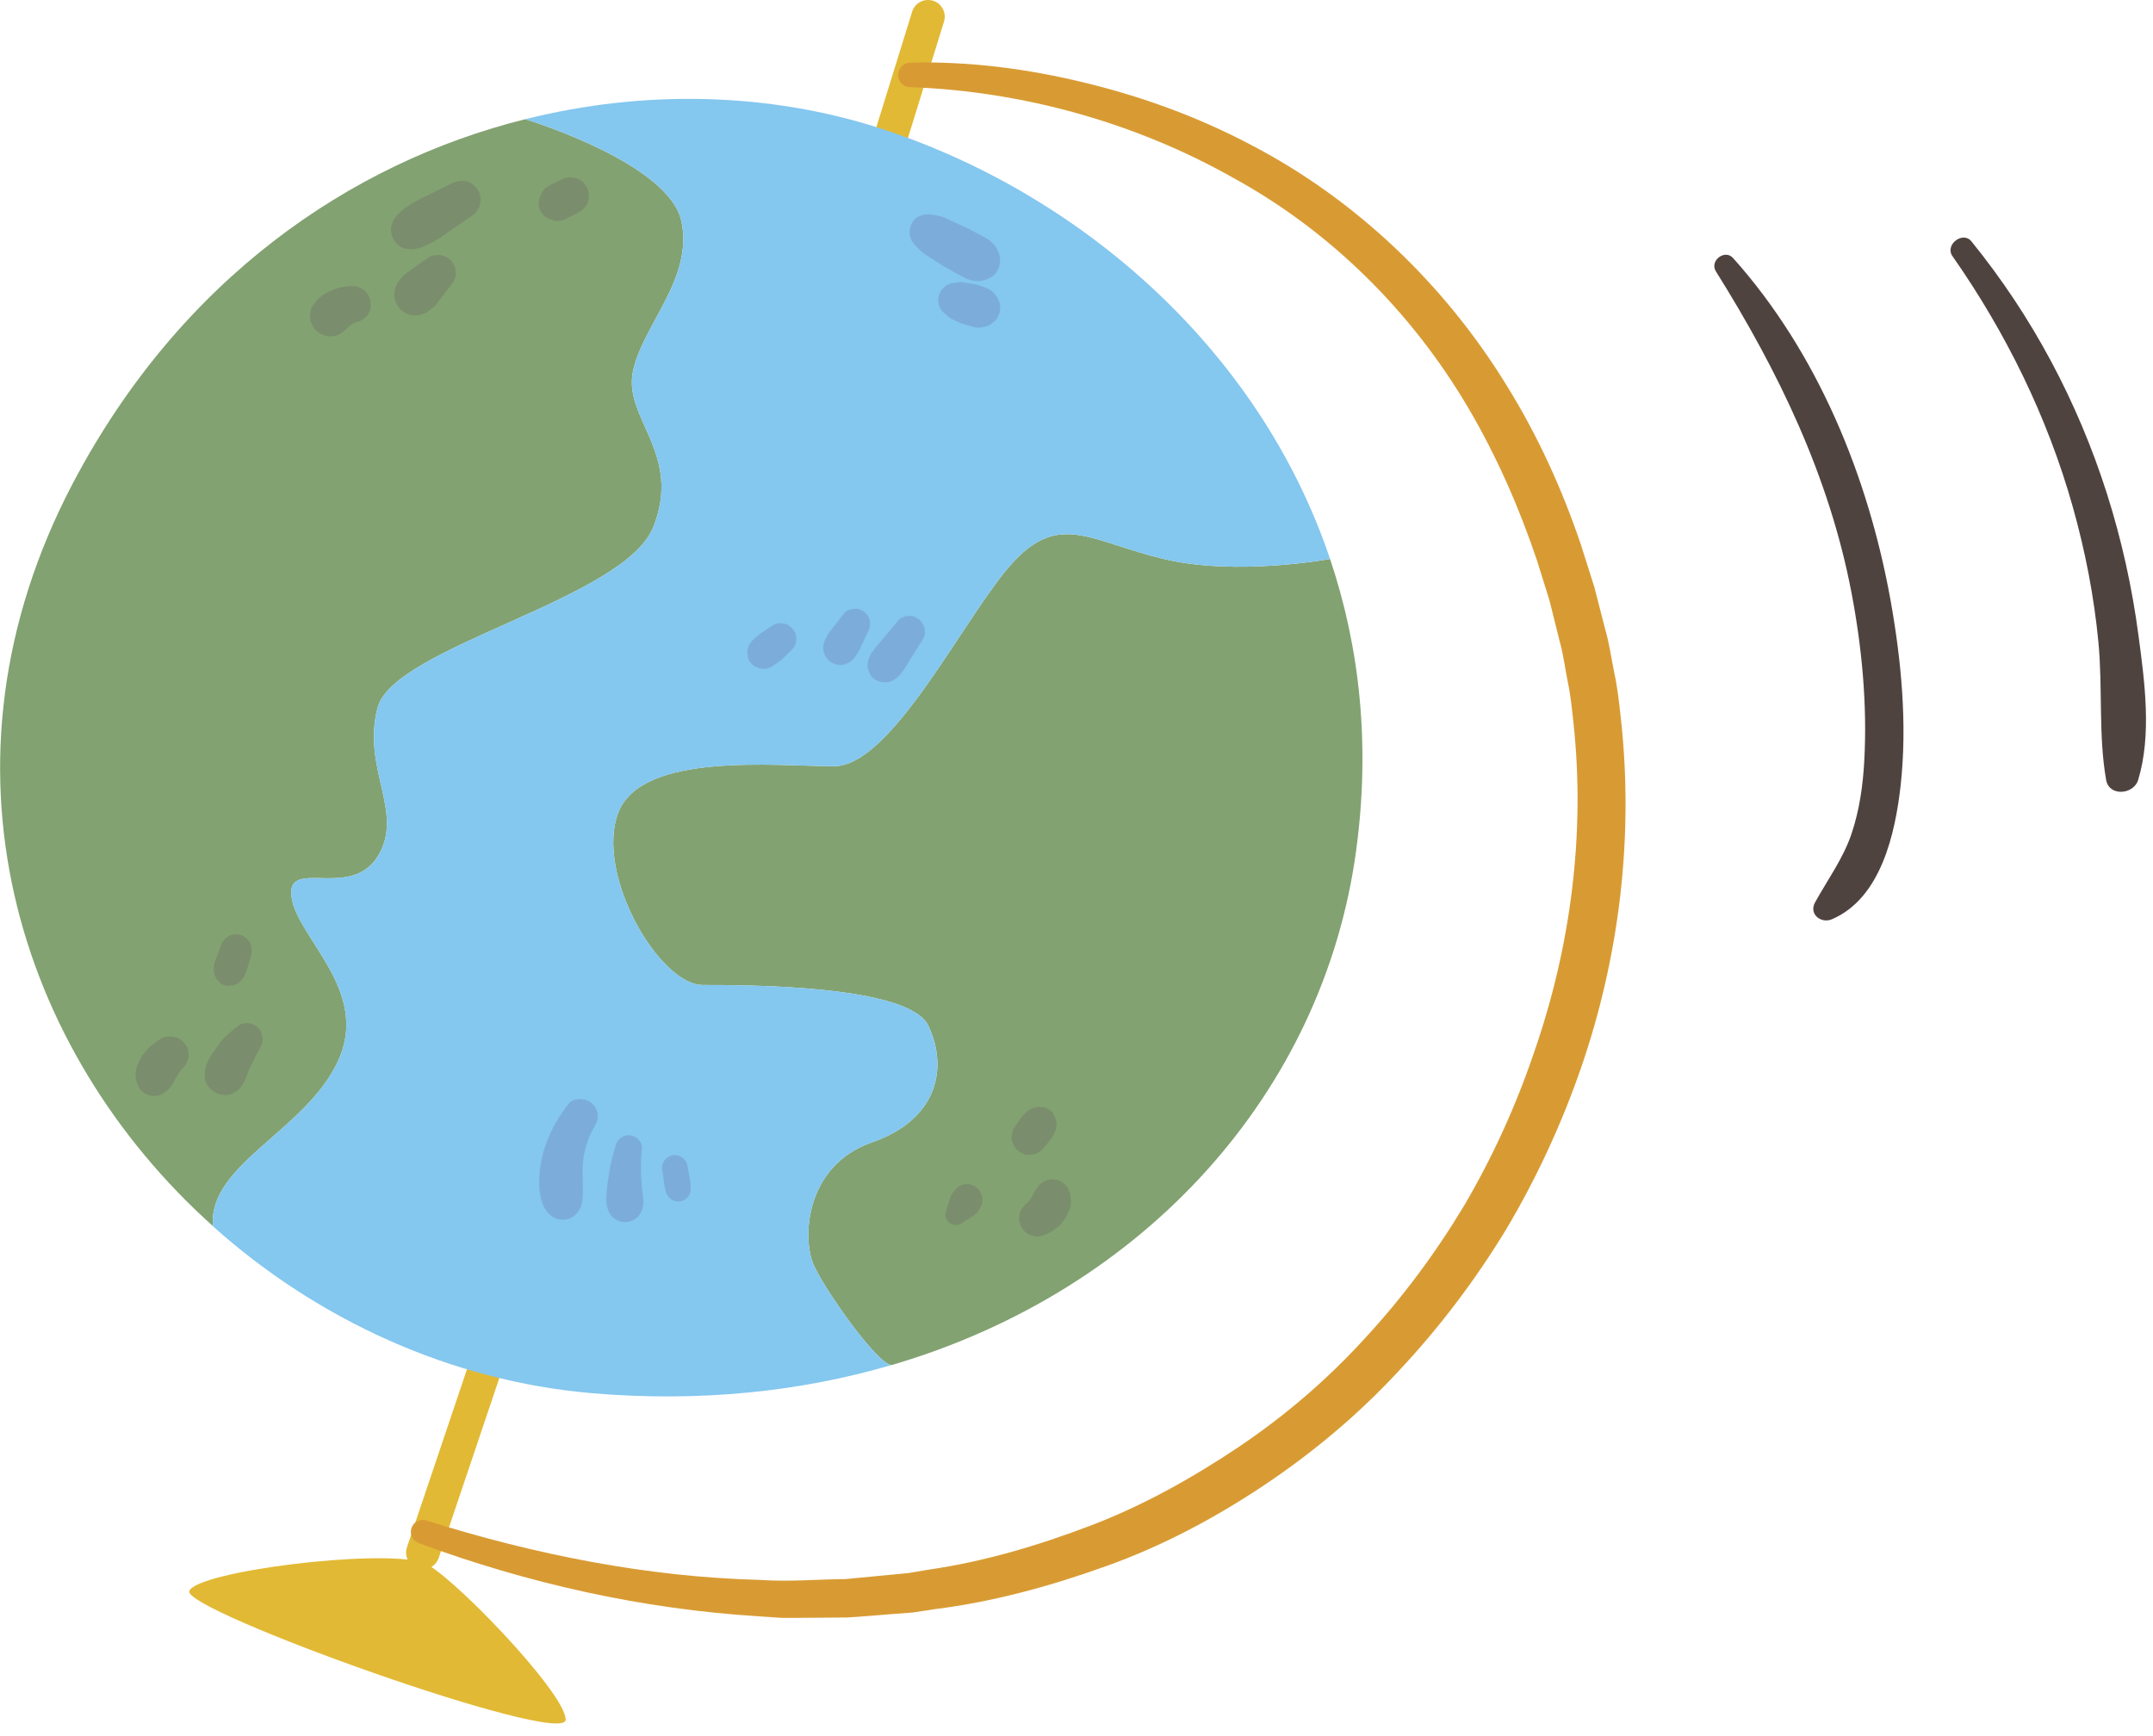 <svg width="129" height="104" viewBox="0 0 129 104" fill="none" xmlns="http://www.w3.org/2000/svg">
  <path d="M53.461 8.944C53.361 8.944 53.261 8.934 53.161 8.894C52.631 8.734 52.341 8.174 52.501 7.644L54.651 0.704C54.811 0.174 55.371 -0.116 55.901 0.044C56.431 0.204 56.721 0.764 56.561 1.294L54.411 8.234C54.291 8.664 53.891 8.944 53.461 8.944Z" fill="#E2B934"/>
  <path d="M25.332 94.044C25.222 94.044 25.122 94.024 25.012 93.994C24.492 93.814 24.212 93.254 24.382 92.724L27.992 82.014C28.172 81.494 28.732 81.204 29.262 81.384C29.782 81.564 30.062 82.124 29.892 82.654L26.282 93.364C26.132 93.784 25.742 94.044 25.332 94.044Z" fill="#E2B934"/>
  <path d="M54.521 3.754C58.101 3.664 61.571 4.124 64.991 4.954C68.411 5.784 71.751 6.994 74.881 8.644C81.181 11.904 86.521 17.004 90.241 23.044C92.121 26.064 93.601 29.314 94.731 32.664L95.531 35.194L96.191 37.754C96.431 38.594 96.551 39.494 96.731 40.364C96.921 41.234 97.011 42.124 97.111 43.004C97.901 50.084 97.041 57.304 94.721 64.014C93.561 67.364 92.061 70.604 90.251 73.654C88.411 76.684 86.261 79.534 83.831 82.124C81.421 84.734 78.681 87.034 75.731 89.004C72.781 90.974 69.621 92.654 66.281 93.844C62.951 95.044 59.521 95.984 56.011 96.424L54.701 96.624L53.381 96.724C52.501 96.794 51.621 96.874 50.751 96.924L48.111 96.944C47.671 96.944 47.231 96.954 46.791 96.944L45.481 96.854C38.471 96.424 31.591 94.874 25.081 92.464C24.711 92.324 24.521 91.914 24.661 91.544C24.791 91.184 25.191 90.994 25.551 91.114C32.071 93.164 38.811 94.504 45.581 94.674C47.271 94.794 48.961 94.634 50.641 94.624L53.161 94.384L54.421 94.264L55.661 94.054C58.991 93.574 62.231 92.604 65.351 91.414C68.481 90.224 71.421 88.574 74.191 86.724C76.961 84.864 79.521 82.674 81.771 80.204C84.041 77.754 86.041 75.054 87.761 72.184C89.451 69.294 90.841 66.234 91.911 63.074C94.111 56.764 94.991 49.974 94.281 43.354C94.191 42.524 94.111 41.694 93.941 40.884C93.771 40.064 93.681 39.244 93.451 38.434L92.841 35.984L92.091 33.584C91.021 30.404 89.671 27.334 87.981 24.454C84.601 18.704 79.721 13.834 73.831 10.624C68.011 7.344 61.251 5.464 54.561 5.224H54.501C54.111 5.214 53.801 4.874 53.811 4.484C53.831 4.064 54.141 3.764 54.521 3.754Z" fill="#D89B33"/>
  <path d="M25.332 93.624C22.622 92.804 11.812 94.164 11.342 95.334C10.872 96.504 33.892 104.744 33.892 103.044C33.892 101.424 26.782 94.064 25.332 93.624Z" fill="#E2B934"/>
  <path d="M40.822 13.234C41.581 16.724 38.441 19.524 37.911 22.324C37.392 25.114 40.882 27.214 39.142 31.584C37.392 35.954 23.572 38.744 22.622 42.414C21.662 46.084 24.271 48.704 22.622 51.334C20.962 53.954 17.122 51.334 17.471 53.774C17.822 56.224 22.192 59.364 20.262 63.564C18.341 67.754 12.441 69.784 12.761 73.474C1.052 62.984 -4.478 45.794 4.362 28.964C10.781 16.764 20.942 9.774 31.462 7.144H31.471C31.982 7.294 40.072 9.844 40.822 13.234Z" fill="#82A271"/>
  <path d="M79.692 33.494C81.462 38.754 82.122 44.624 81.252 50.984C79.302 65.364 68.682 77.304 53.472 81.784C53.452 81.784 53.442 81.794 53.422 81.794C52.602 81.794 49.432 77.334 48.752 75.794C48.052 74.224 48.222 69.854 52.242 68.454C56.262 67.054 56.792 63.914 55.622 61.464C54.462 59.024 44.732 59.024 42.112 59.024C39.492 59.024 35.642 52.374 37.042 48.704C38.442 45.034 46.482 45.914 49.972 45.914C53.472 45.914 57.842 36.824 60.662 33.734C63.492 30.634 65.352 32.454 69.722 33.494C74.092 34.544 79.692 33.494 79.692 33.494Z" fill="#82A271"/>
  <path d="M79.692 33.494C79.692 33.494 74.091 34.544 69.722 33.494C65.352 32.454 63.492 30.634 60.661 33.734C57.842 36.824 53.471 45.914 49.971 45.914C46.481 45.914 38.442 45.034 37.042 48.704C35.642 52.374 39.492 59.024 42.112 59.024C44.732 59.024 54.462 59.024 55.621 61.464C56.791 63.914 56.262 67.054 52.242 68.454C48.221 69.854 48.051 74.224 48.752 75.794C49.431 77.334 52.602 81.794 53.422 81.794C47.971 83.394 41.922 84.034 35.472 83.484C26.972 82.754 18.991 79.064 12.762 73.484V73.474C12.442 69.784 18.341 67.754 20.262 63.564C22.192 59.364 17.822 56.224 17.471 53.774C17.122 51.334 20.962 53.954 22.622 51.334C24.272 48.704 21.662 46.084 22.622 42.414C23.572 38.744 37.392 35.954 39.142 31.584C40.882 27.214 37.392 25.114 37.912 22.324C38.442 19.524 41.582 16.724 40.822 13.234C40.072 9.844 31.982 7.294 31.471 7.144C38.721 5.324 46.132 5.584 52.592 7.644C64.272 11.364 75.342 20.574 79.692 33.494Z" fill="#84C7EF"/>
  <path opacity="0.13" d="M58.821 71.634C58.791 71.564 58.761 71.484 58.731 71.414C58.671 71.304 58.591 71.224 58.491 71.154C58.431 71.094 58.371 71.054 58.291 71.034C58.181 70.974 58.061 70.954 57.941 70.954C57.861 70.964 57.781 70.974 57.701 70.984C57.551 71.024 57.411 71.104 57.301 71.224C57.271 71.264 57.231 71.294 57.201 71.334C57.131 71.404 57.071 71.484 57.021 71.564C56.971 71.654 56.941 71.744 56.911 71.834C56.881 71.924 56.861 72.004 56.831 72.094C56.781 72.264 56.721 72.444 56.671 72.614C56.661 72.674 56.661 72.724 56.651 72.784C56.661 72.844 56.661 72.894 56.671 72.954C56.691 73.004 56.711 73.054 56.731 73.104C56.771 73.174 56.821 73.234 56.891 73.274C56.931 73.314 56.971 73.344 57.031 73.354C57.081 73.384 57.131 73.394 57.191 73.394C57.251 73.404 57.301 73.404 57.361 73.394C57.441 73.394 57.521 73.364 57.591 73.324C57.741 73.224 57.891 73.124 58.041 73.024C58.111 72.974 58.191 72.924 58.261 72.884C58.341 72.834 58.421 72.784 58.491 72.714C58.561 72.644 58.621 72.564 58.671 72.474C58.691 72.434 58.721 72.394 58.741 72.344C58.811 72.234 58.841 72.124 58.851 72.004C58.861 71.874 58.861 71.754 58.821 71.634Z" fill="#48004E"/>
  <path opacity="0.13" d="M64.102 71.464C64.062 71.374 64.032 71.294 63.992 71.204C63.932 71.134 63.882 71.064 63.822 70.984C63.752 70.924 63.682 70.874 63.602 70.814C63.482 70.734 63.342 70.694 63.202 70.684C63.112 70.654 63.012 70.654 62.922 70.684C62.822 70.684 62.732 70.704 62.652 70.754C62.562 70.784 62.482 70.824 62.412 70.894C62.302 70.964 62.232 71.054 62.162 71.164C62.192 71.124 62.222 71.084 62.252 71.054C62.222 71.084 62.202 71.124 62.172 71.154C62.022 71.324 61.982 71.384 61.932 71.524C61.872 71.654 61.802 71.774 61.722 71.884C61.772 71.824 61.812 71.764 61.862 71.704C61.802 71.784 61.732 71.864 61.672 71.944C61.592 72.034 61.512 72.134 61.412 72.204C61.462 72.164 61.522 72.124 61.572 72.084C61.572 72.084 61.572 72.094 61.562 72.094C61.452 72.164 61.362 72.234 61.292 72.344C61.192 72.444 61.132 72.574 61.102 72.714C61.092 72.814 61.072 72.904 61.062 73.004C61.052 73.154 61.092 73.294 61.152 73.424C61.182 73.514 61.222 73.594 61.292 73.664C61.372 73.784 61.472 73.874 61.592 73.944C61.842 74.074 62.152 74.144 62.422 74.054C62.642 73.984 62.862 73.884 63.052 73.764C63.192 73.674 63.312 73.574 63.442 73.474C63.472 73.454 63.492 73.434 63.522 73.404C63.612 73.304 63.692 73.194 63.762 73.094C63.902 72.894 63.992 72.674 64.082 72.454C64.092 72.424 64.112 72.394 64.122 72.354C64.142 72.294 64.142 72.234 64.152 72.154C64.162 72.064 64.172 72.034 64.172 71.954C64.152 71.794 64.132 71.624 64.102 71.464Z" fill="#48004E"/>
  <path opacity="0.13" d="M63.272 67.094C63.262 67.084 63.262 67.064 63.252 67.054L63.212 66.964C63.182 66.894 63.152 66.824 63.122 66.764C63.072 66.664 62.992 66.584 62.902 66.524C62.852 66.474 62.782 66.434 62.712 66.414C62.612 66.364 62.502 66.334 62.382 66.344L62.292 66.334C62.282 66.334 62.262 66.334 62.252 66.334C62.202 66.324 62.152 66.334 62.102 66.354C62.002 66.354 61.912 66.374 61.832 66.424C61.672 66.494 61.722 66.464 61.582 66.574C61.522 66.624 61.472 66.654 61.422 66.714C61.402 66.734 61.392 66.744 61.372 66.764C61.272 66.864 61.182 66.974 61.112 67.084C60.992 67.254 60.882 67.424 60.762 67.594C60.682 67.714 60.642 67.844 60.632 67.994C60.602 68.134 60.602 68.274 60.652 68.424C60.692 68.504 60.722 68.594 60.762 68.674C60.832 68.794 60.922 68.894 61.032 68.974C61.102 69.044 61.182 69.084 61.272 69.114C61.402 69.184 61.532 69.214 61.682 69.204L61.962 69.164C62.142 69.114 62.302 69.024 62.432 68.894C62.562 68.734 62.702 68.584 62.832 68.424C62.922 68.314 63.002 68.214 63.072 68.094C63.102 68.044 63.122 68.004 63.152 67.954C63.192 67.864 63.222 67.784 63.262 67.694C63.262 67.684 63.262 67.684 63.272 67.674C63.282 67.584 63.302 67.484 63.312 67.394L63.272 67.094Z" fill="#48004E"/>
  <path opacity="0.13" d="M28.642 11.394C28.482 11.154 28.252 10.934 27.962 10.874C27.652 10.804 27.372 10.844 27.082 10.984C26.522 11.264 25.952 11.534 25.392 11.814C25.122 11.944 24.862 12.094 24.602 12.254C24.392 12.384 24.202 12.504 24.022 12.674C23.962 12.734 23.902 12.784 23.842 12.844C23.652 13.034 23.562 13.214 23.472 13.464C23.282 14.014 23.692 14.794 24.282 14.894C24.552 14.944 24.752 14.954 25.022 14.884C25.092 14.864 25.162 14.844 25.232 14.824C25.482 14.754 25.692 14.634 25.912 14.514C26.182 14.364 26.432 14.204 26.682 14.034C27.202 13.674 27.712 13.314 28.232 12.964C28.482 12.794 28.672 12.584 28.752 12.284C28.832 11.994 28.802 11.634 28.642 11.394Z" fill="#48004E"/>
  <path opacity="0.13" d="M22.191 18.084C22.191 17.984 22.171 17.894 22.121 17.814C22.081 17.684 22.001 17.564 21.901 17.464C21.691 17.264 21.431 17.154 21.141 17.144C20.911 17.144 20.681 17.174 20.461 17.214C20.331 17.234 20.191 17.274 20.071 17.324C19.861 17.404 19.641 17.494 19.451 17.614C19.421 17.634 19.391 17.654 19.361 17.674C19.351 17.684 19.331 17.694 19.321 17.704C19.241 17.764 19.121 17.844 19.051 17.914C18.941 18.044 18.841 18.174 18.741 18.314C18.651 18.454 18.601 18.604 18.601 18.764C18.561 18.924 18.571 19.084 18.621 19.254C18.661 19.354 18.701 19.444 18.741 19.544C18.821 19.684 18.921 19.804 19.051 19.884C19.131 19.964 19.221 20.014 19.321 20.044C19.471 20.124 19.621 20.154 19.791 20.154L20.111 20.114C20.321 20.054 20.501 19.954 20.651 19.804C20.731 19.734 20.811 19.664 20.891 19.584C20.921 19.554 20.961 19.524 20.991 19.494C21.071 19.434 21.161 19.384 21.251 19.344C21.311 19.324 21.371 19.304 21.431 19.284C21.571 19.254 21.691 19.184 21.801 19.094C21.921 19.014 22.011 18.914 22.081 18.794C22.121 18.704 22.151 18.624 22.191 18.534C22.211 18.364 22.221 18.224 22.191 18.084Z" fill="#48004E"/>
  <path opacity="0.13" d="M27.291 16.214C27.291 16.114 27.271 16.024 27.221 15.944C27.181 15.814 27.102 15.694 27.002 15.594C26.861 15.464 26.701 15.374 26.521 15.314C26.381 15.274 26.232 15.264 26.091 15.294C25.951 15.304 25.811 15.344 25.692 15.424C25.431 15.604 25.162 15.794 24.901 15.974C24.771 16.064 24.642 16.154 24.521 16.244C24.462 16.284 24.401 16.334 24.341 16.374C24.262 16.434 24.232 16.454 24.181 16.504C24.151 16.534 24.122 16.564 24.102 16.604C24.072 16.634 24.052 16.664 24.021 16.684C23.951 16.774 23.892 16.854 23.822 16.944C23.791 17.004 23.771 17.064 23.741 17.124C23.692 17.234 23.681 17.244 23.672 17.324C23.611 17.544 23.611 17.764 23.672 17.984C23.732 18.194 23.841 18.374 23.991 18.534C24.151 18.684 24.331 18.794 24.541 18.854C24.762 18.914 24.982 18.914 25.201 18.854C25.221 18.854 25.232 18.854 25.252 18.844C25.311 18.824 25.372 18.794 25.431 18.774C25.541 18.744 25.631 18.684 25.712 18.604C25.782 18.554 25.852 18.494 25.922 18.444C25.951 18.414 25.991 18.394 26.021 18.364C26.131 18.274 26.212 18.144 26.291 18.034C26.392 17.904 26.482 17.784 26.581 17.654C26.771 17.404 26.971 17.144 27.162 16.894C27.201 16.804 27.232 16.724 27.271 16.634C27.322 16.504 27.322 16.354 27.291 16.214Z" fill="#48004E"/>
  <path opacity="0.13" d="M35.261 11.574C35.251 11.424 35.211 11.294 35.131 11.164C35.071 11.094 35.021 11.014 34.961 10.944C34.821 10.804 34.661 10.714 34.471 10.664C34.371 10.654 34.271 10.634 34.181 10.624C33.981 10.624 33.801 10.674 33.621 10.774C33.461 10.854 33.291 10.934 33.131 11.014C33.051 11.054 32.971 11.094 32.891 11.134C32.721 11.214 32.551 11.384 32.461 11.554C32.421 11.644 32.391 11.734 32.351 11.824C32.351 11.834 32.351 11.844 32.341 11.844C32.331 11.874 32.321 11.904 32.311 11.944C32.271 12.074 32.261 12.204 32.291 12.334C32.301 12.464 32.331 12.584 32.411 12.694C32.461 12.764 32.511 12.824 32.561 12.894C32.681 13.014 32.821 13.094 32.991 13.144L33.091 13.184C33.201 13.224 33.231 13.234 33.411 13.234C33.641 13.234 33.801 13.164 34.001 13.064C34.081 13.024 34.161 12.984 34.241 12.944C34.401 12.864 34.561 12.774 34.731 12.694C34.861 12.624 34.961 12.534 35.041 12.414C35.141 12.304 35.201 12.184 35.241 12.044C35.291 11.874 35.301 11.724 35.261 11.574Z" fill="#48004E"/>
  <path opacity="0.13" d="M11.272 62.924C11.242 62.774 11.172 62.654 11.072 62.544C11.022 62.464 10.952 62.394 10.872 62.344C10.762 62.244 10.632 62.174 10.492 62.144C10.192 62.074 9.892 62.104 9.622 62.254C9.412 62.374 9.212 62.534 9.032 62.684C8.922 62.784 8.812 62.884 8.722 63.004C8.612 63.134 8.502 63.264 8.422 63.414C8.342 63.574 8.282 63.734 8.212 63.894C8.092 64.194 8.092 64.594 8.212 64.894C8.262 65.074 8.352 65.234 8.482 65.364C8.612 65.494 8.772 65.584 8.952 65.634C9.142 65.684 9.332 65.684 9.522 65.634C9.652 65.594 9.762 65.534 9.872 65.454C9.842 65.474 9.822 65.494 9.792 65.514C9.822 65.494 9.842 65.474 9.872 65.454C9.952 65.394 10.032 65.334 10.102 65.274C10.122 65.244 10.152 65.214 10.172 65.184C10.222 65.114 10.282 65.044 10.332 64.974C10.332 64.974 10.332 64.974 10.332 64.964C10.352 64.934 10.382 64.904 10.392 64.864C10.412 64.824 10.432 64.784 10.452 64.744C10.492 64.664 10.552 64.594 10.592 64.514C10.652 64.394 10.722 64.284 10.802 64.174C10.862 64.114 10.912 64.044 10.972 63.984C11.082 63.884 11.162 63.764 11.202 63.624C11.272 63.494 11.302 63.344 11.302 63.194C11.302 63.124 11.282 63.024 11.272 62.924Z" fill="#48004E"/>
  <path opacity="0.13" d="M15.461 61.584C15.341 61.474 15.201 61.394 15.052 61.344C14.851 61.274 14.502 61.304 14.332 61.434C14.101 61.604 13.871 61.784 13.662 61.974C13.582 62.044 13.502 62.124 13.421 62.204C13.281 62.344 13.171 62.514 13.052 62.664C12.921 62.834 12.802 63.024 12.681 63.204C12.511 63.474 12.351 63.754 12.302 64.074C12.242 64.384 12.242 64.734 12.421 65.014C12.572 65.244 12.752 65.404 13.002 65.514C13.242 65.614 13.541 65.654 13.791 65.574C14.101 65.474 14.341 65.294 14.521 65.014C14.691 64.754 14.781 64.454 14.892 64.164C14.992 63.944 15.111 63.724 15.211 63.504C15.332 63.234 15.461 62.984 15.611 62.734C15.812 62.374 15.761 61.854 15.461 61.584Z" fill="#48004E"/>
  <path opacity="0.13" d="M14.952 56.454C14.842 56.264 14.612 56.074 14.392 56.024C14.152 55.974 13.882 55.984 13.672 56.114C13.612 56.164 13.542 56.214 13.482 56.264C13.362 56.384 13.282 56.514 13.242 56.674L12.942 57.454C12.922 57.514 12.892 57.574 12.872 57.634C12.822 57.764 12.822 57.914 12.812 58.054C12.782 58.464 13.072 58.924 13.482 59.044C13.592 59.074 13.642 59.074 13.732 59.064C13.822 59.054 13.902 59.044 13.992 59.034C14.152 58.994 14.282 58.914 14.402 58.794C14.482 58.724 14.542 58.634 14.602 58.544C14.712 58.364 14.772 58.174 14.832 57.974C14.912 57.704 14.982 57.444 15.062 57.174C15.112 56.944 15.072 56.664 14.952 56.454Z" fill="#48004E"/>
  <path opacity="0.13" d="M55.052 37.104C54.892 36.984 54.692 36.894 54.482 36.904C54.242 36.914 53.972 36.994 53.822 37.174C53.522 37.534 53.232 37.884 52.932 38.244C52.782 38.414 52.642 38.594 52.492 38.764C52.162 39.164 51.832 39.664 52.052 40.204C52.082 40.274 52.112 40.354 52.142 40.424C52.202 40.534 52.282 40.614 52.382 40.684C52.552 40.814 52.722 40.864 52.942 40.884C53.772 40.954 54.172 40.094 54.552 39.494C54.792 39.104 55.042 38.704 55.292 38.314C55.542 37.914 55.412 37.384 55.052 37.104Z" fill="#48004E"/>
  <path opacity="0.13" d="M52.102 37.134C52.042 36.944 51.942 36.784 51.782 36.664C51.632 36.544 51.432 36.464 51.232 36.474C51.012 36.484 50.742 36.554 50.592 36.734C50.422 36.954 50.242 37.174 50.072 37.394C49.992 37.504 49.902 37.604 49.822 37.714C49.722 37.844 49.632 37.954 49.562 38.094C49.532 38.164 49.492 38.224 49.462 38.294C49.332 38.534 49.282 38.814 49.362 39.084C49.432 39.324 49.612 39.584 49.832 39.704C50.072 39.834 50.362 39.894 50.622 39.804C50.702 39.774 50.782 39.734 50.872 39.704C51.022 39.614 51.152 39.484 51.242 39.334C51.322 39.224 51.412 39.114 51.472 38.994C51.532 38.864 51.592 38.734 51.652 38.604C51.772 38.344 51.892 38.094 52.012 37.834C52.082 37.734 52.112 37.614 52.122 37.494C52.142 37.374 52.132 37.254 52.102 37.134Z" fill="#48004E"/>
  <path opacity="0.13" d="M47.681 38.034C47.651 37.914 47.591 37.804 47.511 37.714C47.471 37.644 47.411 37.584 47.341 37.544C47.251 37.464 47.141 37.404 47.021 37.374C46.781 37.324 46.501 37.324 46.291 37.474C46.111 37.594 45.941 37.714 45.761 37.824C45.521 37.984 45.301 38.174 45.091 38.364C45.051 38.404 45.031 38.444 44.991 38.484C44.961 38.514 44.941 38.554 44.911 38.584C44.881 38.664 44.841 38.744 44.811 38.824C44.801 38.864 44.801 38.914 44.791 38.954C44.771 39.044 44.771 39.134 44.791 39.214C44.801 39.274 44.801 39.314 44.811 39.364C44.811 39.384 44.821 39.404 44.821 39.424C44.861 39.564 44.891 39.604 44.971 39.704C44.991 39.734 45.011 39.754 45.031 39.784C45.081 39.824 45.141 39.864 45.191 39.914C45.201 39.914 45.211 39.924 45.221 39.924C45.231 39.924 45.231 39.934 45.241 39.934C45.251 39.934 45.251 39.934 45.251 39.944C45.291 39.964 45.331 39.984 45.371 39.994C45.451 40.034 45.531 40.064 45.621 40.064C45.661 40.074 45.711 40.074 45.751 40.084C45.841 40.074 45.931 40.064 46.011 40.044C46.011 40.044 46.201 39.984 46.271 39.934C46.291 39.924 46.311 39.904 46.331 39.894C46.381 39.864 46.421 39.824 46.471 39.794C46.621 39.684 46.781 39.584 46.911 39.454C47.081 39.284 47.261 39.124 47.431 38.954C47.521 38.864 47.591 38.764 47.631 38.644C47.691 38.534 47.721 38.404 47.711 38.274L47.681 38.034Z" fill="#48004E"/>
  <path opacity="0.13" d="M35.412 66.074C35.042 65.794 34.382 65.754 34.062 66.154C32.952 67.554 32.232 69.294 32.312 71.104C32.342 71.714 32.502 72.454 33.012 72.844C33.292 73.064 33.662 73.144 34.012 73.054C34.562 72.904 34.862 72.384 34.902 71.854C34.962 71.074 34.862 70.304 34.942 69.524C34.942 69.484 34.962 69.434 34.952 69.394C34.952 69.424 34.952 69.424 34.952 69.444C34.952 69.434 34.952 69.424 34.952 69.414C34.972 69.314 34.992 69.214 35.012 69.114C35.062 68.894 35.112 68.684 35.182 68.474C35.222 68.364 35.252 68.254 35.302 68.144C35.312 68.114 35.322 68.094 35.332 68.064C35.332 68.054 35.332 68.064 35.342 68.034C35.442 67.824 35.552 67.614 35.672 67.404C35.942 66.954 35.822 66.384 35.412 66.074Z" fill="#48004E"/>
  <path opacity="0.13" d="M34.962 69.444C34.952 69.524 34.962 69.614 34.962 69.444V69.444Z" fill="#48004E"/>
  <path opacity="0.13" d="M38.511 71.574C38.391 70.654 38.371 69.734 38.461 68.814C38.501 68.424 38.131 68.084 37.771 68.034C37.371 67.984 37.021 68.224 36.901 68.604C36.721 69.164 36.581 69.744 36.491 70.324C36.431 70.684 36.381 71.034 36.351 71.394C36.311 71.844 36.301 72.304 36.531 72.714C36.751 73.084 37.171 73.284 37.591 73.224C37.781 73.194 37.941 73.134 38.101 73.014C38.301 72.864 38.391 72.694 38.481 72.464C38.581 72.174 38.551 71.864 38.511 71.574Z" fill="#48004E"/>
  <path opacity="0.13" d="M41.322 70.574C41.272 70.314 41.222 70.044 41.172 69.784C41.132 69.604 40.972 69.414 40.822 69.324C40.662 69.224 40.422 69.184 40.232 69.244C40.052 69.304 39.872 69.414 39.772 69.594C39.742 69.654 39.722 69.714 39.692 69.774C39.652 69.904 39.652 70.044 39.692 70.174C39.732 70.444 39.762 70.704 39.802 70.974C39.822 71.104 39.852 71.224 39.882 71.354C39.952 71.644 40.142 71.884 40.432 71.964C40.562 72.004 40.692 72.014 40.822 71.984C40.942 71.954 41.082 71.854 41.172 71.774C41.342 71.604 41.412 71.364 41.382 71.124C41.372 70.944 41.352 70.754 41.322 70.574Z" fill="#48004E"/>
  <path opacity="0.13" d="M59.891 15.314C59.881 15.284 59.871 15.244 59.851 15.204C59.841 15.174 59.831 15.144 59.821 15.114C59.701 14.764 59.441 14.474 59.121 14.284C58.981 14.204 58.831 14.134 58.681 14.054C58.411 13.914 58.141 13.754 57.861 13.624C57.581 13.494 57.301 13.374 57.021 13.244C56.811 13.144 56.591 13.024 56.361 12.964C56.191 12.924 56.021 12.894 55.861 12.864C55.411 12.774 54.871 12.924 54.641 13.364C54.411 13.794 54.461 14.324 54.811 14.674C54.921 14.784 55.031 14.904 55.141 15.014C55.321 15.184 55.531 15.314 55.741 15.444C56.001 15.604 56.261 15.784 56.521 15.944C56.781 16.104 57.061 16.244 57.331 16.394C57.461 16.464 57.601 16.544 57.731 16.614C58.111 16.814 58.581 16.924 58.991 16.784C59.011 16.774 59.041 16.774 59.061 16.764C59.341 16.654 59.611 16.504 59.761 16.224C59.921 15.924 59.951 15.634 59.891 15.314Z" fill="#48004E"/>
  <path opacity="0.13" d="M59.892 18.134C59.852 18.034 59.812 17.934 59.772 17.844C59.712 17.754 59.642 17.674 59.572 17.584C59.551 17.564 59.532 17.544 59.511 17.524C59.322 17.324 59.072 17.244 58.812 17.154C58.672 17.104 58.532 17.044 58.382 17.024C58.231 16.994 58.081 16.984 57.931 16.954C57.812 16.934 57.661 16.904 57.562 16.904C57.431 16.904 57.301 16.934 57.172 16.954C57.111 16.964 57.041 16.974 56.981 16.984C56.812 17.034 56.651 17.124 56.522 17.254C56.392 17.384 56.301 17.534 56.252 17.714C56.161 18.054 56.252 18.474 56.522 18.714C56.691 18.864 56.852 19.024 57.051 19.124C57.181 19.184 57.301 19.244 57.431 19.304C57.592 19.384 57.731 19.434 57.901 19.474C57.971 19.494 58.041 19.514 58.121 19.534C58.291 19.584 58.452 19.634 58.632 19.634C58.842 19.634 59.191 19.554 59.361 19.434L59.592 19.254C59.702 19.154 59.782 19.034 59.831 18.884C59.882 18.794 59.911 18.704 59.911 18.594C59.941 18.434 59.941 18.284 59.892 18.134Z" fill="#48004E"/>
  <path d="M113.272 35.954C111.932 28.534 108.902 21.124 103.842 15.464C103.342 14.904 102.412 15.634 102.812 16.264C106.552 22.234 109.602 28.544 110.932 35.504C111.562 38.794 111.882 42.214 111.702 45.564C111.622 47.064 111.412 48.554 110.932 49.974C110.432 51.454 109.502 52.714 108.752 54.074C108.362 54.774 109.112 55.364 109.762 55.084C112.712 53.824 113.562 49.914 113.882 47.044C114.282 43.384 113.922 39.574 113.272 35.954Z" fill="#4F4340"/>
  <path d="M128.131 38.084C127.751 35.204 127.121 32.354 126.241 29.584C124.481 24.064 121.771 18.964 118.121 14.464C117.611 13.824 116.511 14.664 116.981 15.344C120.181 19.914 122.681 24.994 124.191 30.364C124.941 33.024 125.471 35.754 125.731 38.504C125.991 41.234 125.721 44.044 126.191 46.734C126.371 47.754 127.851 47.614 128.111 46.734C128.931 44.034 128.501 40.844 128.131 38.084Z" fill="#4F4340"/>
  </svg>
